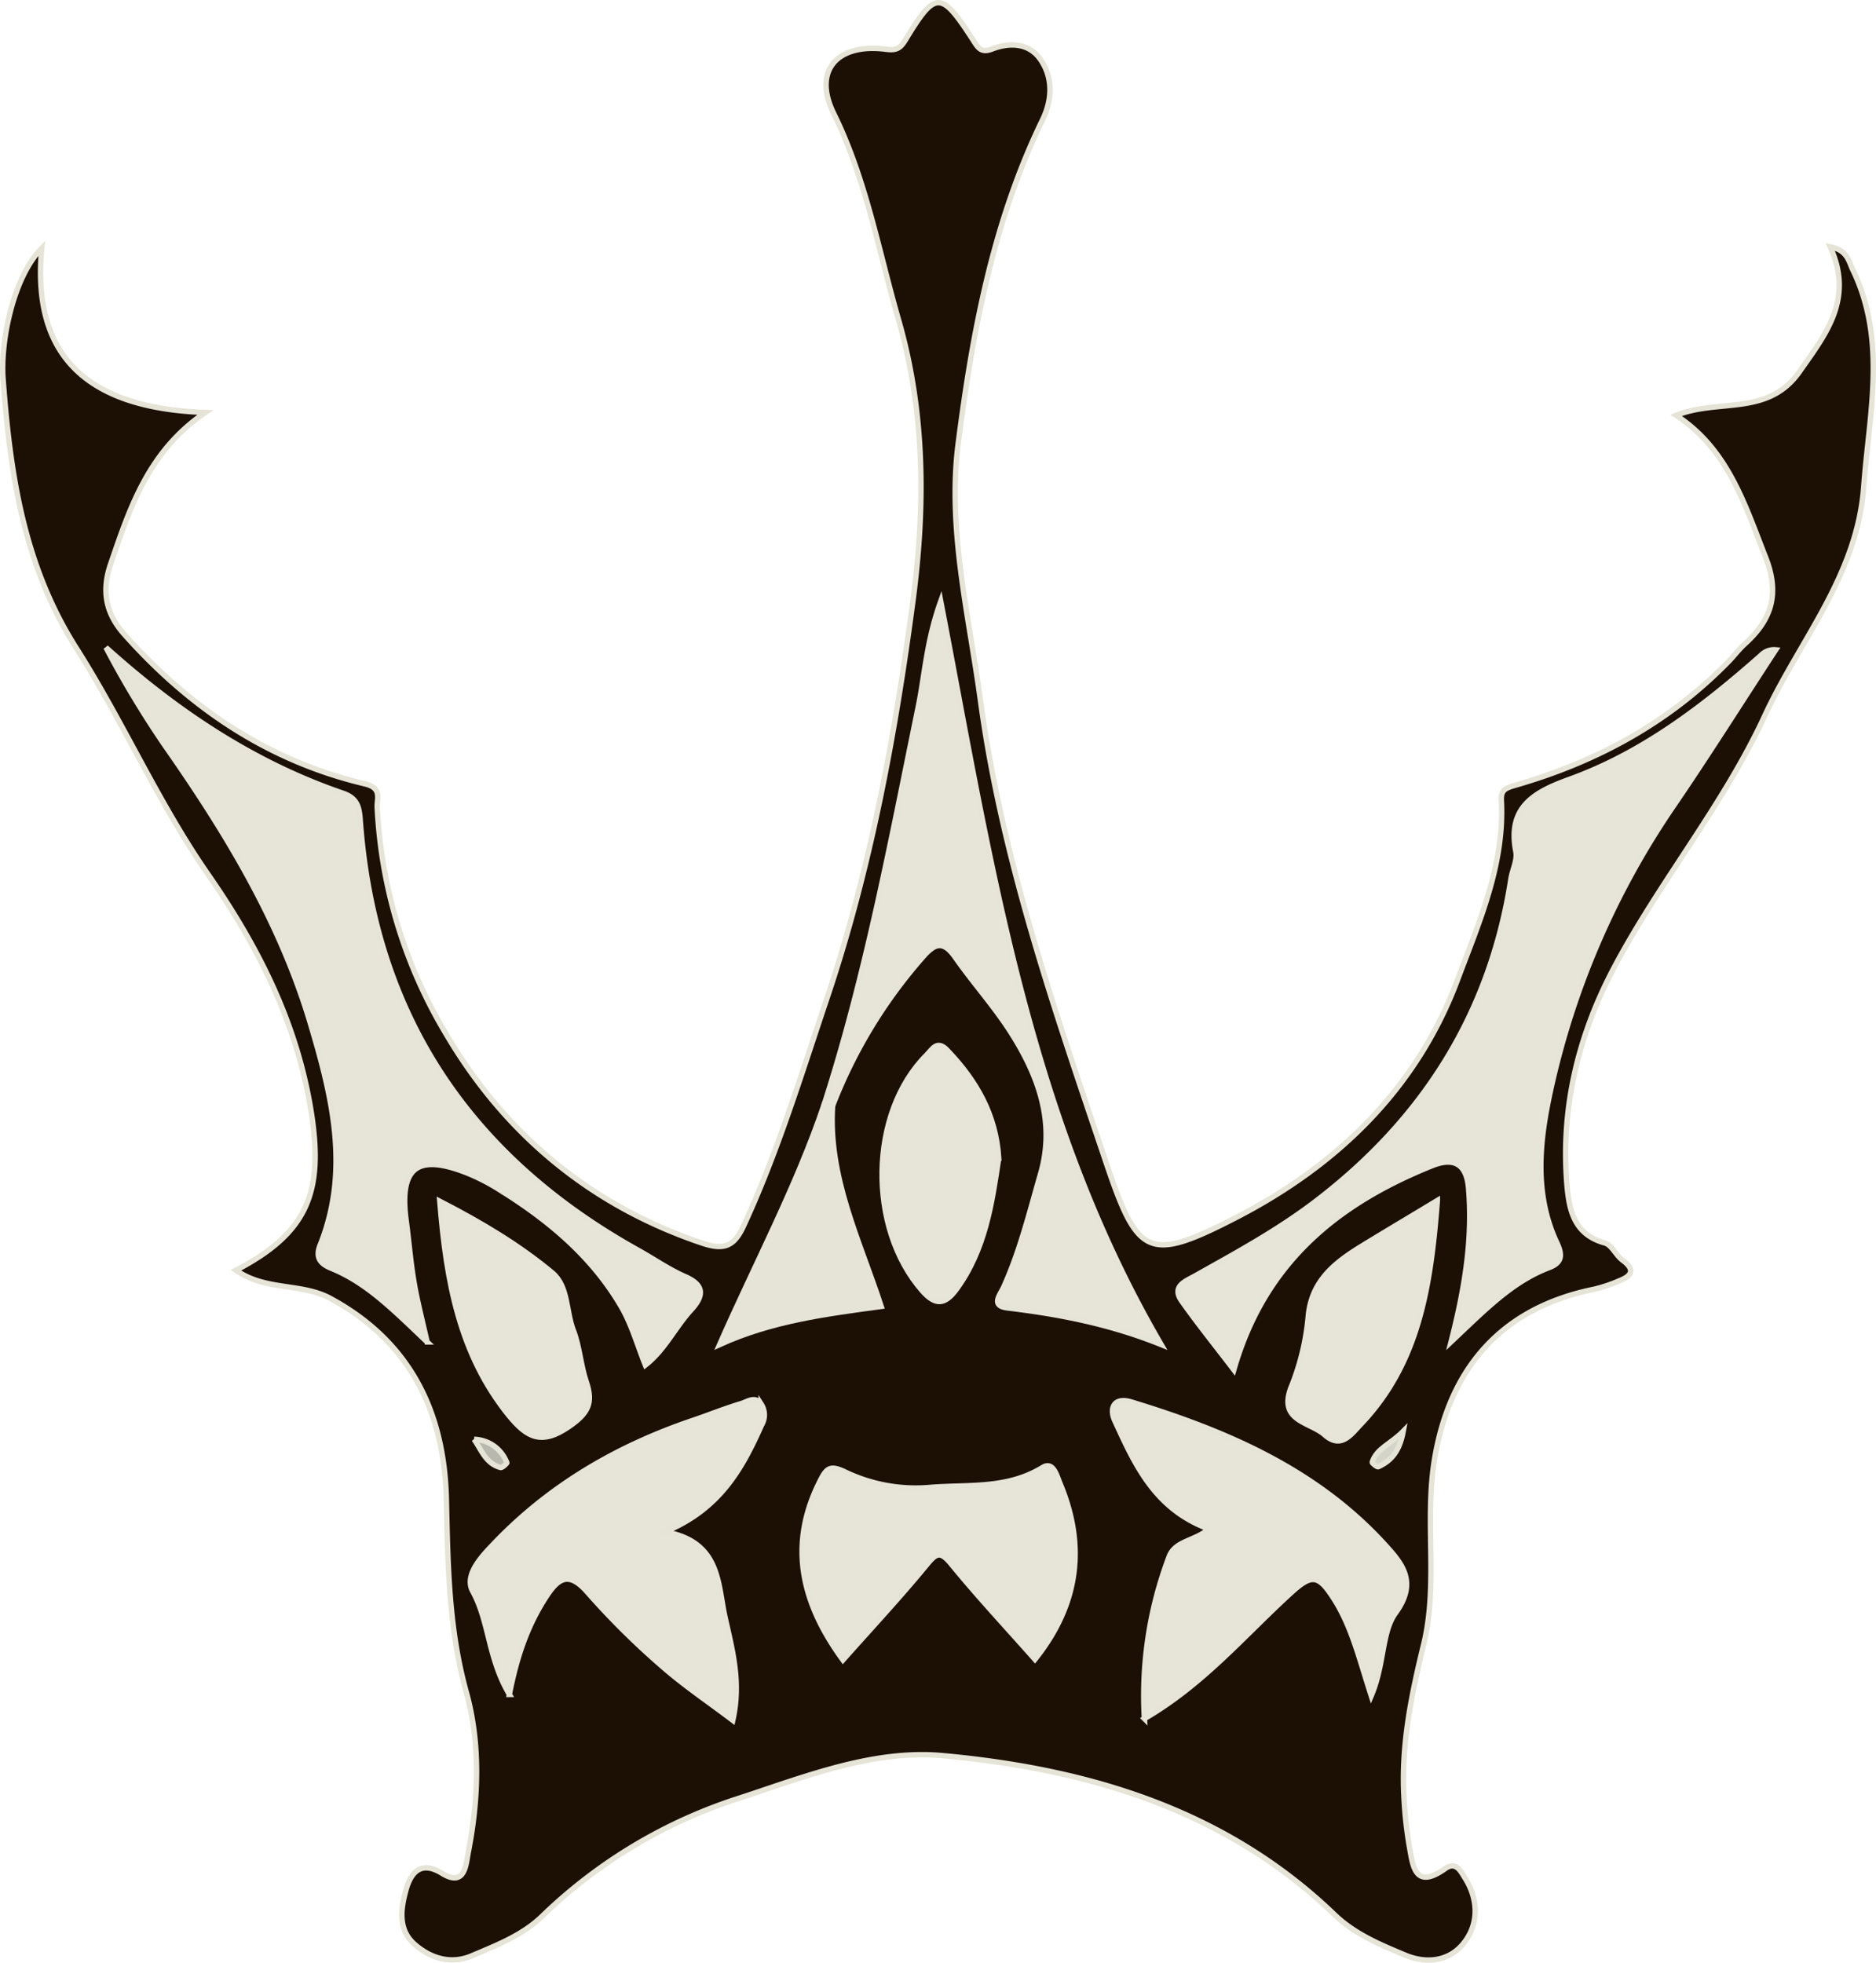 <?xml version="1.0" encoding="UTF-8" standalone="no"?>
<svg
   viewBox="0 0 347.486 363.555"
   version="1.1"
   id="svg38"
   width="347.486"
   height="363.555"
   xmlns="http://www.w3.org/2000/svg"
   xmlns:svg="http://www.w3.org/2000/svg"
   xmlns:rdf="http://www.w3.org/1999/02/22-rdf-syntax-ns#"
   xmlns:cc="http://creativecommons.org/ns#"
   xmlns:dc="http://purl.org/dc/elements/1.1/">
  <defs
     id="defs4">
    <style
       id="style2">.cls-1,.cls-3{fill:#e7e5d7;}.cls-1{stroke:#000;stroke-width:3px;}.cls-2{fill:#1c1005;}.cls-4{fill:#e6e4d7;}.cls-5{fill:#b9b8ae;}.cls-6{fill:#d4d4c9;}</style>
  </defs>
  <title
     id="title6">Kingsguard</title>
  <g
     id="Layer_3"
     data-name="Layer 3"
     style="opacity:1;stroke:#e6e4d6;stroke-opacity:1"
     transform="translate(-67.78,-48.062)">
    <path
       class="cls-2"
       d="m 556.6,405.92 c 13.25,-6.9 16.21,-14.41 14,-28.91 -2.57,-16.64 -9.8,-30.92 -19.21,-44.47 -9.22,-13.29 -15.7,-28.23 -24.32,-41.79 -9.88,-15.52 -12.3,-32.45 -13.61,-49.94 -0.52,-6.93 1.88,-18.88 7.17,-24.21 -1.79,18.62 6.87,29.62 30.31,30.43 -10.51,7.12 -13.94,17.53 -17.52,27.97 -1.74,5 -1,9.12 2.38,13 12.15,13.7 26.72,23.58 44.7,27.83 3.2,0.76 2.19,2.69 2.26,4.35 a 90.14,90.14 0 0 0 12.77,42 c 10.82,18.4 26.65,31.7 47.32,38.68 3.92,1.32 5.9,0.85 7.7,-3 6.32,-13.62 10.66,-27.92 15.44,-42.09 8.1,-24 12.68,-48.8 16,-73.81 2.31,-17.46 2.29,-34.91 -2.68,-52.13 -3.7,-12.82 -6,-26 -12,-38.19 -3.92,-8 0.7,-13.06 9.73,-11.88 1.87,0.24 2.61,-0.15 3.59,-1.78 5.54,-9.14 6.55,-9.12 12.46,0 0.92,1.43 1.47,2.54 3.54,1.74 3.35,-1.3 6.9,-1.11 9,1.94 2.33,3.39 2.18,7.43 0.36,11.18 -9.23,19 -13,39.5 -15.63,60.05 -2,15.88 2,31.71 4.14,47.52 4,29.48 13.74,57.33 23.18,85.3 5.91,17.53 7.75,18.89 24,10.53 18.81,-9.67 33.62,-23.86 41.2,-44.16 4,-10.67 8.72,-21.3 8.1,-33.17 -0.11,-2.08 0.83,-2.32 3,-2.95 15,-4.37 28.34,-11.69 39.28,-23 0.94,-1 1.75,-2.07 2.76,-3 5,-4.48 6.59,-9.28 3.91,-16.09 -3.9,-9.91 -7,-20.07 -16.58,-26.3 7.86,-3.18 17,0.27 22.86,-8.1 4.92,-7 10.1,-13.48 5.68,-23.12 3.21,0.62 3.42,2.66 4.21,4.3 6.33,13.14 3,26.6 2,40.18 -1.23,16.46 -11.89,28.43 -18.33,42.38 -7.6,16.46 -19.35,30.54 -27.83,46.5 -6.67,12.55 -10,26 -8.81,40.39 0.4,4.71 1.33,9.21 7,10.76 1.29,0.35 2.07,2.27 3.29,3.19 2.7,2 1.39,3.06 -0.82,3.92 a 27.23,27.23 0 0 1 -4.43,1.47 c -16.62,3.35 -26.63,14 -29.55,31.4 -1.91,11.37 0.7,23 -2,34.28 -2.27,9.3 -4.2,18.58 -3.69,28.2 a 74.89,74.89 0 0 0 1,9.26 c 0.66,3.67 1,8.22 6.67,4.16 2,-1.43 2.92,0.62 3.62,1.71 2.35,3.72 2.65,8 0.24,11.51 -2.65,3.91 -7.11,4.58 -11.3,2.82 -4.62,-1.94 -9.32,-3.87 -13.07,-7.48 -20.24,-19.48 -45.69,-27 -72.55,-29.46 -12.69,-1.18 -25.22,3.76 -37.44,7.78 a 93.3,93.3 0 0 0 -36.72,21.89 c -3.69,3.61 -8.5,5.43 -13.11,7.4 -3.79,1.62 -7.6,0.54 -10.67,-2.21 -3.07,-2.75 -2.42,-6.63 -1.55,-9.85 0.75,-2.77 2.39,-5.88 6.71,-3.22 4.32,2.66 4.43,-1.67 4.87,-3.91 1.93,-9.87 2.28,-20.12 -0.36,-29.61 -3.3,-11.88 -3.42,-23.72 -3.7,-35.75 -0.37,-16.09 -6.61,-29.07 -21.23,-37.08 -5.44,-3.1 -12.21,-1.44 -17.74,-5.36 z"
       transform="translate(-445.11,-122.57)"
       id="path11"
       style="stroke:#e6e4d6;stroke-opacity:1" />
    <path
       class="cls-3"
       d="m 781.67,419.18 c 2.67,-10.44 4,-19.34 3.23,-28.51 -0.42,-4.83 -3.08,-5.59 -6.78,-4.1 -17.42,7 -31,17.91 -36.69,37.79 -3.44,-4.51 -6.67,-8.51 -9.63,-12.7 -2,-2.8 0.71,-3.71 2.47,-4.7 7.64,-4.29 15.34,-8.47 22.32,-13.81 19.86,-15.16 32.32,-34.81 36.16,-59.68 0.26,-1.71 1.23,-3.52 0.92,-5.09 -1.62,-8.24 3.32,-11 9.89,-13.38 13.58,-4.89 24.85,-13.55 35.53,-23 a 3.35,3.35 0 0 1 2.71,-1 c -6.33,9.67 -12.48,19.46 -19,29 a 149.73,149.73 0 0 0 -22.71,52.62 c -2,9.15 -3.15,18.94 1.13,28.12 1,2.11 1.21,3.68 -1.32,4.66 -6.9,2.6 -11.9,7.82 -18.23,13.78 z"
       transform="translate(-445.11,-122.57)"
       id="path13"
       style="stroke:#e6e4d6;stroke-opacity:1" />
    <path
       class="cls-3"
       d="m 592,419.2 c -6.24,-5.92 -11.13,-10.94 -17.73,-13.63 -2.25,-0.92 -3,-2.15 -2,-4.51 5.5,-13.93 2.09,-27.53 -1.93,-41 -5.64,-18.83 -15.73,-35.38 -26.91,-51.36 a 180.63,180.63 0 0 1 -10.91,-18.13 c 13.06,11.77 27.3,21.31 43.9,27 2.56,0.87 3,2.43 3.18,4.81 2.56,36.05 20.17,62.44 51.58,79.89 2.88,1.6 5.61,3.52 8.61,4.83 3.76,1.64 3.38,3.68 1.12,6.16 -3,3.28 -4.9,7.45 -8.48,10.23 -1.45,-3.61 -2.51,-7.45 -4.44,-10.78 -5.39,-9.27 -13.43,-16 -22.41,-21.6 a 37.88,37.88 0 0 0 -6.16,-3.2 c -9.35,-3.68 -12.62,-1 -11.28,8.93 0.49,3.65 0.78,7.33 1.39,11 0.54,3.34 1.41,6.67 2.47,11.36 z"
       transform="translate(-445.11,-122.57)"
       id="path15"
       style="stroke:#e6e4d6;stroke-opacity:1" />
    <path
       class="cls-3"
       d="m 665.54,375.26 c 7.77,-24.07 12.35,-48.9 17.42,-73.61 1.23,-6 1.53,-12.22 4.18,-19.63 9.24,48.09 16.16,95.4 40.83,137.67 -9.47,-3.82 -18.87,-5.64 -28.45,-6.79 -3.21,-0.38 -1.38,-2.4 -0.72,-3.86 3.06,-6.75 4.8,-13.94 6.84,-21 2.75,-9.54 -0.39,-18.09 -5.39,-26 -3.11,-4.92 -7.07,-9.29 -10.41,-14.07 -2.34,-3.34 -3.93,-2.51 -6.19,0.13 a 91.41,91.41 0 0 0 -16.53,27.33 1,1 0 0 1 -1.58,-0.17 z"
       transform="translate(-445.11,-122.57)"
       id="path17"
       style="stroke:#e6e4d6;stroke-opacity:1" />
    <path
       class="cls-3"
       d="m 736.81,453.85 c -10.09,-3.71 -13.72,-12 -17.45,-20.1 -1,-2.22 -0.22,-4.43 3.11,-3.42 17.61,5.37 34.29,12.51 47,26.49 3.12,3.43 6.08,6.87 1.9,12.61 -2.59,3.57 -2,9.44 -4.49,15.31 -2.25,-7 -3.62,-12.74 -6.81,-17.8 -3,-4.74 -4.19,-4.82 -8.25,-1.09 -8.56,7.84 -16.12,16.85 -26.95,23.13 a 72.71,72.71 0 0 1 4.55,-29.93 c 1.08,-3.05 4.72,-2.91 7.39,-5.2 z"
       transform="translate(-445.11,-122.57)"
       id="path19"
       style="stroke:#e6e4d6;stroke-opacity:1" />
    <path
       class="cls-3"
       d="m 607.24,484.49 c -4,-6.78 -3.68,-13.46 -6.8,-19.12 -1.51,-2.75 1.25,-6 3.38,-8.22 10.45,-11.15 23.18,-18.62 37.6,-23.48 2.93,-1 5.8,-2.16 8.76,-3.05 1.16,-0.35 2.59,-1.48 3.7,0.1 a 3.67,3.67 0 0 1 0.08,3.86 c -3.57,8 -7.65,15.56 -17.92,19.79 10.37,1.82 9.75,9.65 11.17,15.92 1.34,6 3,12 1.41,19 -4.56,-3.46 -9.13,-6.52 -13.21,-10.12 a 143.47,143.47 0 0 1 -13.64,-13.53 c -3.65,-4.22 -5.6,-2.56 -7.91,1.06 -3.25,5.09 -5.24,10.69 -6.62,17.79 z"
       transform="translate(-445.11,-122.57)"
       id="path21"
       style="stroke:#e6e4d6;stroke-opacity:1" />
    <path
       class="cls-3"
       d="m 704.59,478 c -5.3,-6 -10.6,-11.66 -15.5,-17.66 -2.11,-2.58 -2.83,-1.94 -4.64,0.25 -4.94,6 -10.23,11.67 -15.42,17.52 -7.53,-10.3 -10.34,-21.11 -4.26,-33.11 1.17,-2.32 1.79,-3.1 4.63,-1.72 a 30.32,30.32 0 0 0 16.1,2.84 c 7.1,-0.52 14,0.32 20.52,-3.67 2,-1.24 2.65,1.66 3.23,3 4.81,11.55 3.47,22.36 -4.66,32.55 z"
       transform="translate(-445.11,-122.57)"
       id="path23"
       style="stroke:#e6e4d6;stroke-opacity:1" />
    <path
       class="cls-3"
       d="m 697.88,385.14 c -1.24,8.34 -2.47,16.93 -7.81,24.27 -2.14,2.94 -3.91,3.11 -6.39,0.27 -10.16,-11.64 -9.84,-32.91 0.81,-43.59 1.14,-1.14 2,-3 4,-0.76 5.26,5.53 8.87,11.76 9.39,19.81 z"
       transform="translate(-445.11,-122.57)"
       id="path25"
       style="stroke:#e6e4d6;stroke-opacity:1" />
    <path
       class="cls-3"
       d="m 594.35,393.14 c 8,4.12 14.76,8.21 20.83,13.25 3,2.48 2.54,7.12 3.92,10.7 1.17,3 1.34,6.43 2.39,9.51 1.32,3.9 0.41,5.8 -3.27,8.32 -5.11,3.49 -7.75,1.91 -11,-2 -9.22,-11.36 -11.66,-24.81 -12.87,-39.78 z"
       transform="translate(-445.11,-122.57)"
       id="path27"
       style="stroke:#e6e4d6;stroke-opacity:1" />
    <path
       class="cls-3"
       d="m 779.13,393 c -1.23,16 -3.44,30.18 -14.19,41.45 -1.79,1.88 -3.64,4.67 -6.71,1.94 -2.76,-2.45 -8.84,-2.49 -6.06,-9.11 a 45.72,45.72 0 0 0 3.06,-13 c 0.66,-6.48 4.93,-9.76 9.79,-12.77 4.26,-2.61 8.56,-5.16 14.11,-8.51 z"
       transform="translate(-445.11,-122.57)"
       id="path29"
       style="stroke:#e6e4d6;stroke-opacity:1" />
    <path
       class="cls-4"
       d="m 665.54,375.26 1.57,0.17 c -0.88,13.25 5,24.92 9,37.19 -10.28,1.39 -20.26,2.67 -29.92,7.06 6.55,-14.91 14.17,-29.15 19.35,-44.42 z"
       transform="translate(-445.11,-122.57)"
       id="path31"
       style="stroke:#e6e4d6;stroke-opacity:1" />
    <path
       class="cls-5"
       d="m 600.71,437.24 a 6.68,6.68 0 0 1 6.06,4.34 c 0,0.11 -0.88,1 -1.19,0.87 -2.66,-0.7 -3.5,-3.2 -4.87,-5.21 z"
       transform="translate(-445.11,-122.57)"
       id="path33"
       style="stroke:#e6e4d6;stroke-opacity:1" />
    <path
       class="cls-6"
       d="m 772.81,435.75 c -0.71,3.85 -2.34,5.51 -4.62,6.57 -0.22,0.1 -1.19,-0.69 -1.13,-0.85 0.82,-2.56 3.4,-3.33 5.75,-5.72 z"
       transform="translate(-445.11,-122.57)"
       id="path35"
       style="stroke:#e6e4d6;stroke-opacity:1" />
  </g>
</svg>
